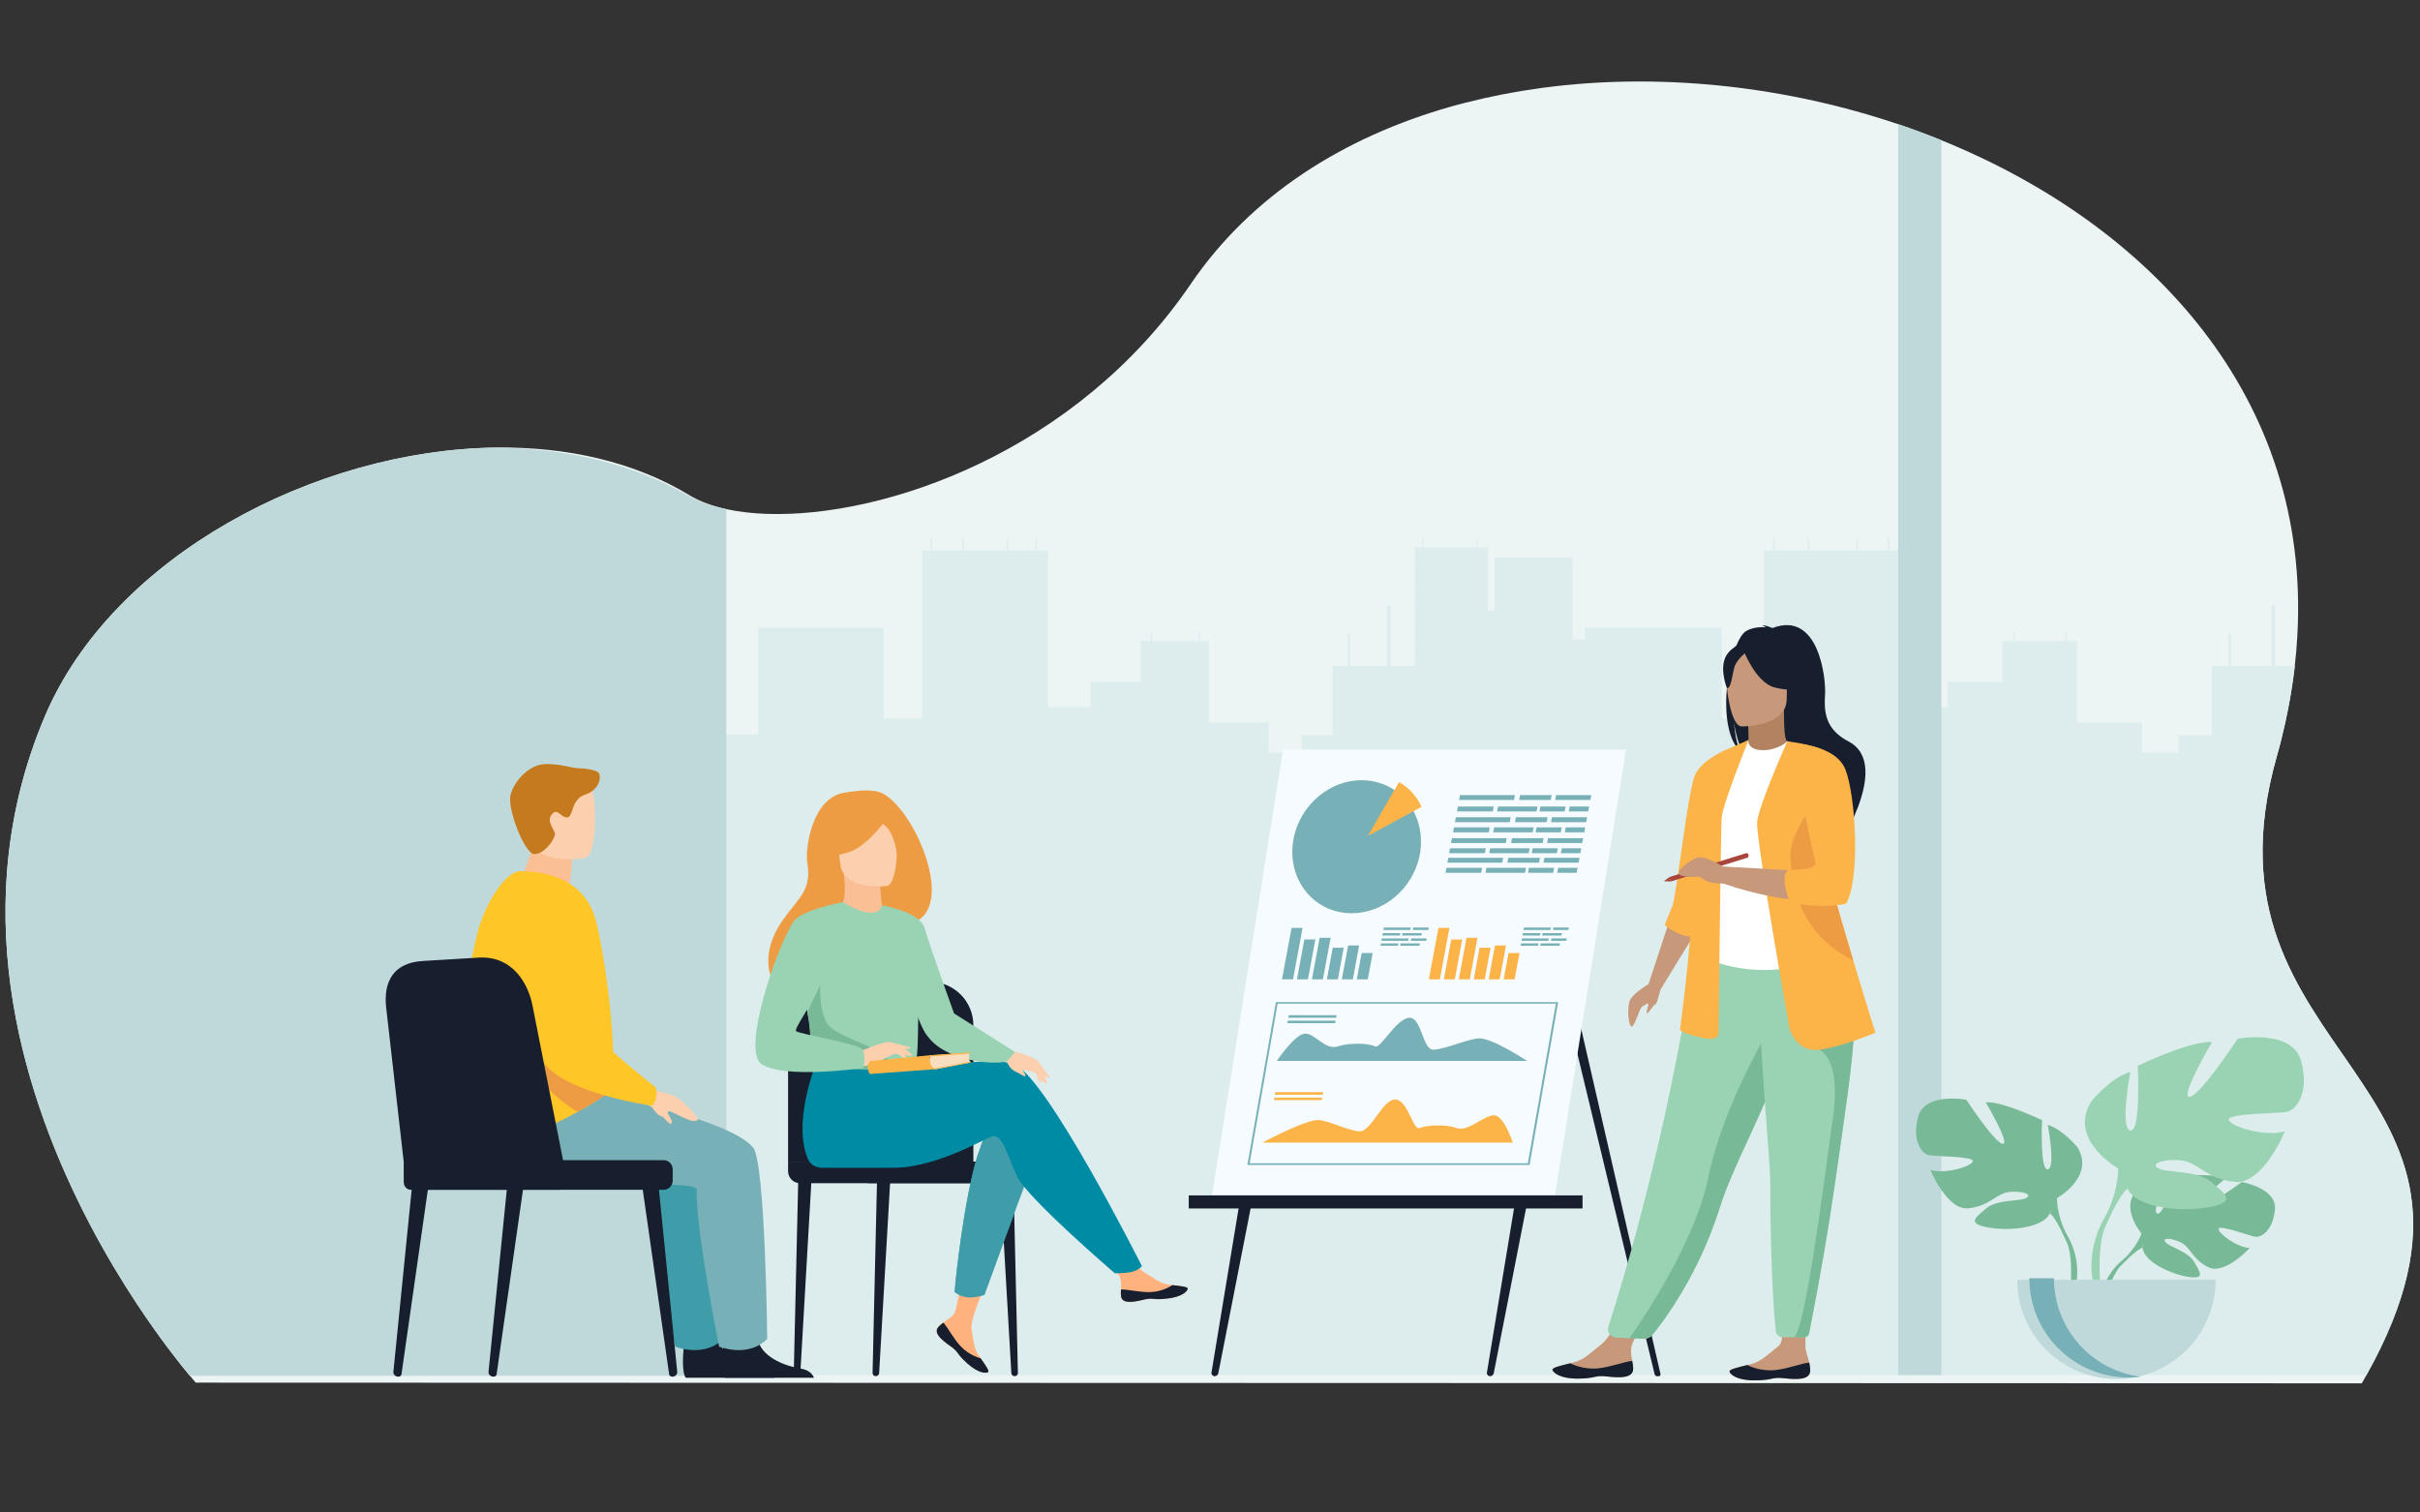 <svg id="eSoxCQui8lg1" xmlns="http://www.w3.org/2000/svg" xmlns:xlink="http://www.w3.org/1999/xlink" viewBox="0 0 3200 2000" shape-rendering="geometricPrecision" text-rendering="geometricPrecision" project-id="97e8eea0bd384efabe32506d84a00e3c" export-id="b6df022a5d984d6fa30aef5563d1b7f6" cached="false">
<rect x="0" y="0" width="3200" height="2000" fill="#333333" stroke="none"/>
<style><![CDATA[
#eSoxCQui8lg39 {animation: eSoxCQui8lg39__m 3000ms linear infinite normal forwards}@keyframes eSoxCQui8lg39__m { 0% {d: path('M1879.7,1066.9L1808.8,1105.4C1808.8,1105.4,1838.1,1053.9,1850.1,1034.2C1857,1038.1,1863.2,1043.2,1868.4,1049.2C1871.3,1052.5,1873.9,1056.2,1876.2,1060C1877.4,1062.2,1878.6,1064.5,1879.7,1066.9Z');animation-timing-function: cubic-bezier(0.42,0,0.58,1)} 50% {d: path('M1889.4,1150.85L1804.6,1115.121C1804.6,1115.121,1838.1,1053.9,1850.1,1034.2C1857,1038.1,1868.8,1046.221,1880.5,1060.2C1890.909,1074.302,1895.6,1096.9,1895.6,1109.8C1895.6,1121.7,1895.6,1136.768,1889.4,1150.85Z');animation-timing-function: cubic-bezier(0.42,0,0.58,1)} 100% {d: path('M1879.7,1066.9L1808.8,1105.4C1808.8,1105.4,1838.1,1053.9,1850.1,1034.2C1857,1038.1,1863.2,1043.2,1868.4,1049.2C1871.3,1052.5,1873.9,1056.2,1876.2,1060C1877.4,1062.2,1878.6,1064.5,1879.7,1066.9Z')}} #eSoxCQui8lg54 {animation: eSoxCQui8lg54__m 3000ms linear infinite normal forwards}@keyframes eSoxCQui8lg54__m { 0% {d: path('M1709.8,1295L1695.2,1295L1707.9,1227L1722.4,1227');animation-timing-function: cubic-bezier(0.42,0,0.58,1)} 50% {d: path('M1709.8,1295L1695.2,1295L1703.6,1253.2L1718.1,1253.2');animation-timing-function: cubic-bezier(0.42,0,0.58,1)} 100% {d: path('M1709.8,1295L1695.2,1295L1707.9,1227L1722.4,1227')}} #eSoxCQui8lg55 {animation: eSoxCQui8lg55__m 3000ms linear infinite normal forwards}@keyframes eSoxCQui8lg55__m { 0% {d: path('M1729.5,1295L1715,1295L1724.8,1242.3L1739.3,1242.3');animation-timing-function: cubic-bezier(0.42,0,0.58,1)} 50% {d: path('M1729.5,1295L1715,1295L1728.647,1225.682L1743.147,1225.682');animation-timing-function: cubic-bezier(0.42,0,0.58,1)} 100% {d: path('M1729.5,1295L1715,1295L1724.8,1242.3L1739.3,1242.3')}} #eSoxCQui8lg56 {animation: eSoxCQui8lg56__m 3000ms linear infinite normal forwards}@keyframes eSoxCQui8lg56__m { 0% {d: path('M1749.3,1295L1734.8,1295L1745,1240.1L1759.5,1240.1');animation-timing-function: cubic-bezier(0.42,0,0.58,1)} 50% {d: path('M1749.3,1295L1734.8,1295L1740.1,1267.55L1754.6,1267.55');animation-timing-function: cubic-bezier(0.42,0,0.58,1)} 100% {d: path('M1749.3,1295L1734.8,1295L1745,1240.1L1759.5,1240.1')}} #eSoxCQui8lg57 {animation: eSoxCQui8lg57__m 3000ms linear infinite normal forwards}@keyframes eSoxCQui8lg57__m { 0% {d: path('M1769.1,1295L1754.6,1295L1762.3,1253.2L1776.8,1253.2');animation-timing-function: cubic-bezier(0.42,0,0.58,1)} 50% {d: path('M1769.1,1295L1754.6,1295L1764.737,1240.1L1779.237,1240.1');animation-timing-function: cubic-bezier(0.42,0,0.58,1)} 100% {d: path('M1769.1,1295L1754.6,1295L1762.3,1253.2L1776.8,1253.2')}} #eSoxCQui8lg58 {animation: eSoxCQui8lg58__m 3000ms linear infinite normal forwards}@keyframes eSoxCQui8lg58__m { 0% {d: path('M1788.9,1295L1774.3,1295L1782.7,1250.2L1797.2,1250.2');animation-timing-function: cubic-bezier(0.42,0,0.58,1)} 50% {d: path('M1788.9,1295L1774.3,1295L1780.414,1261.927L1794.914,1261.927');animation-timing-function: cubic-bezier(0.42,0,0.58,1)} 100% {d: path('M1788.9,1295L1774.3,1295L1782.7,1250.2L1797.2,1250.2')}} #eSoxCQui8lg59 {animation: eSoxCQui8lg59__m 3000ms linear infinite normal forwards}@keyframes eSoxCQui8lg59__m { 0% {d: path('M1808.6,1295L1794.1,1295L1800.6,1260.2L1815.1,1260.2');animation-timing-function: cubic-bezier(0.42,0,0.58,1)} 50% {d: path('M1808.6,1295L1794.1,1295L1798.759,1269.7L1813.259,1269.7');animation-timing-function: cubic-bezier(0.42,0,0.58,1)} 100% {d: path('M1808.6,1295L1794.1,1295L1800.6,1260.2L1815.1,1260.2')}} #eSoxCQui8lg61 {animation: eSoxCQui8lg61__m 3000ms linear infinite normal forwards}@keyframes eSoxCQui8lg61__m { 0% {d: path('M1904,1295L1889.4,1295L1902.1,1227L1916.6,1227');animation-timing-function: cubic-bezier(0.42,0,0.58,1)} 50% {d: path('M1904,1295L1889.4,1295L1899.4,1242.175L1913.9,1242.175');animation-timing-function: cubic-bezier(0.42,0,0.58,1)} 100% {d: path('M1904,1295L1889.4,1295L1902.1,1227L1916.6,1227')}} #eSoxCQui8lg62 {animation: eSoxCQui8lg62__m 3000ms linear infinite normal forwards}@keyframes eSoxCQui8lg62__m { 0% {d: path('M1923.7,1295L1909.2,1295L1919,1242.3L1933.5,1242.3');animation-timing-function: cubic-bezier(0.42,0,0.58,1)} 50% {d: path('M1923.7,1295L1909.2,1295L1921.4,1226.5L1935.9,1226.5');animation-timing-function: cubic-bezier(0.42,0,0.58,1)} 100% {d: path('M1923.7,1295L1909.2,1295L1919,1242.3L1933.5,1242.3')}} #eSoxCQui8lg63 {animation: eSoxCQui8lg63__m 3000ms linear infinite normal forwards}@keyframes eSoxCQui8lg63__m { 0% {d: path('M1943.5,1295L1929,1295L1939.2,1240.1L1953.7,1240.1');animation-timing-function: cubic-bezier(0.42,0,0.58,1)} 50% {d: path('M1943.5,1295L1929,1295L1936.25,1255.1L1950.75,1255.1');animation-timing-function: cubic-bezier(0.42,0,0.58,1)} 100% {d: path('M1943.5,1295L1929,1295L1939.2,1240.1L1953.7,1240.1')}} #eSoxCQui8lg64 {animation: eSoxCQui8lg64__m 3000ms linear infinite normal forwards}@keyframes eSoxCQui8lg64__m { 0% {d: path('M1963.3,1295L1948.8,1295L1956.5,1253.2L1971,1253.2');animation-timing-function: cubic-bezier(0.42,0,0.58,1)} 50% {d: path('M1963.3,1295L1948.8,1295L1952.9,1272.6L1967.4,1272.6');animation-timing-function: cubic-bezier(0.42,0,0.58,1)} 100% {d: path('M1963.3,1295L1948.8,1295L1956.5,1253.2L1971,1253.2')}} #eSoxCQui8lg65 {animation: eSoxCQui8lg65__m 3000ms linear infinite normal forwards}@keyframes eSoxCQui8lg65__m { 0% {d: path('M1983.1,1295L1968.5,1295L1976.9,1250.2L1991.4,1250.2');animation-timing-function: cubic-bezier(0.42,0,0.58,1)} 50% {d: path('M1983.1,1295L1968.5,1295L1978.813,1240.1L1993.313,1240.1');animation-timing-function: cubic-bezier(0.42,0,0.58,1)} 100% {d: path('M1983.1,1295L1968.5,1295L1976.9,1250.2L1991.4,1250.2')}} #eSoxCQui8lg66 {animation: eSoxCQui8lg66__m 3000ms linear infinite normal forwards}@keyframes eSoxCQui8lg66__m { 0% {d: path('M2002.8,1295L1988.3,1295L1994.8,1260.2L2009.3,1260.2');animation-timing-function: cubic-bezier(0.42,0,0.58,1)} 50% {d: path('M2002.8,1295L1988.3,1295L1993.499,1267.55L2007.999,1267.55');animation-timing-function: cubic-bezier(0.42,0,0.58,1)} 100% {d: path('M2002.8,1295L1988.3,1295L1994.8,1260.2L2009.3,1260.2')}} #eSoxCQui8lg129_tr {animation: eSoxCQui8lg129_tr__tr 3000ms linear infinite normal forwards}@keyframes eSoxCQui8lg129_tr__tr { 0% {transform: translate(2334.47px,936.556px) rotate(0deg)} 50% {transform: translate(2334.47px,936.556px) rotate(-7.915deg)} 100% {transform: translate(2334.47px,936.556px) rotate(0deg)}} #eSoxCQui8lg134_tr {animation: eSoxCQui8lg134_tr__tr 3000ms linear infinite normal forwards}@keyframes eSoxCQui8lg134_tr__tr { 0% {transform: translate(2348.99px,931.777px) rotate(0deg)} 50% {transform: translate(2348.99px,931.777px) rotate(-6.636deg)} 100% {transform: translate(2348.99px,931.777px) rotate(0deg)}} #eSoxCQui8lg147_tr {animation: eSoxCQui8lg147_tr__tr 3000ms linear infinite normal forwards}@keyframes eSoxCQui8lg147_tr__tr { 0% {transform: translate(2411.95px,1031.7px) rotate(0deg);animation-timing-function: cubic-bezier(0.42,0,0.58,1)} 50% {transform: translate(2411.95px,1031.7px) rotate(-12.654deg);animation-timing-function: cubic-bezier(0.42,0,0.58,1)} 100% {transform: translate(2411.95px,1031.7px) rotate(0deg)}} #eSoxCQui8lg171_tr {animation: eSoxCQui8lg171_tr__tr 3000ms linear infinite normal forwards}@keyframes eSoxCQui8lg171_tr__tr { 0% {transform: translate(1118.115px,1149.828px) rotate(0deg);animation-timing-function: cubic-bezier(0.42,0,0.58,1)} 50% {transform: translate(1118.115px,1149.828px) rotate(11.158deg);animation-timing-function: cubic-bezier(0.42,0,0.58,1)} 100% {transform: translate(1118.115px,1149.828px) rotate(0deg)}} #eSoxCQui8lg173_tr {animation: eSoxCQui8lg173_tr__tr 3000ms linear infinite normal forwards}@keyframes eSoxCQui8lg173_tr__tr { 0% {transform: translate(1123.05px,1149.828px) rotate(0deg);animation-timing-function: cubic-bezier(0.42,0,0.58,1)} 50% {transform: translate(1123.05px,1149.828px) rotate(11.388deg);animation-timing-function: cubic-bezier(0.42,0,0.58,1)} 100% {transform: translate(1123.05px,1149.828px) rotate(0deg)}} #eSoxCQui8lg204_tr {animation: eSoxCQui8lg204_tr__tr 3000ms linear infinite normal forwards}@keyframes eSoxCQui8lg204_tr__tr { 0% {transform: translate(711.8px,1453.836px) rotate(0deg);animation-timing-function: cubic-bezier(0.42,0,0.58,1)} 50% {transform: translate(711.8px,1453.836px) rotate(8.12deg);animation-timing-function: cubic-bezier(0.42,0,0.58,1)} 100% {transform: translate(711.8px,1453.836px) rotate(0deg)}} #eSoxCQui8lg206_tr {animation: eSoxCQui8lg206_tr__tr 3000ms linear infinite normal forwards}@keyframes eSoxCQui8lg206_tr__tr { 0% {transform: translate(717.78px,1110.838px) rotate(0deg);animation-timing-function: cubic-bezier(0.42,0,0.58,1)} 50% {transform: translate(717.78px,1110.838px) rotate(11.76deg);animation-timing-function: cubic-bezier(0.42,0,0.58,1)} 100% {transform: translate(717.78px,1110.838px) rotate(0deg)}} #eSoxCQui8lg211_tr {animation: eSoxCQui8lg211_tr__tr 3000ms linear infinite normal forwards}@keyframes eSoxCQui8lg211_tr__tr { 0% {transform: translate(731.656px,1230.456px) rotate(0deg)} 50% {transform: translate(731.656px,1230.456px) rotate(-7.463deg)} 100% {transform: translate(731.656px,1230.456px) rotate(0deg)}}
]]></style>
<g><path d="M3129.2,1818.3v0c-.2.5-.5.9-.7,1.3-1.8,3.2-3.6,6.4-5.5,9.6l-2864.1-.9c0,0-2.8-3.1-7.8-9.1-.3-.3-.6-.7-.9-1-12.8-15.4-38.5-47.7-68.7-93.3c0,0,0,0,0,0-80-121-190.8-335.2-172.2-573c5.3-67.1,20.8-136.1,50.3-205.4C149.1,736.3,416,594.6,656.4,591.8c93.1-1.1,182.2,18.6,255.5,63.2c13,7.9,29.4,14,48.4,18.2c16,3.5,33.9,5.6,53.4,6.3c156.2,5.5,410.1-82.5,560.8-303.9c80-117.6,202.8-194.5,343.9-234.6c6.6-1.9,13.2-3.7,19.9-5.3c32.1-8.2,65.1-14.6,98.6-19.2c6-.8,12.1-1.6,18.2-2.3c148.9-17.3,308.5.6,454.8,50c19.3,6.5,38.3,13.6,57.1,21.2c275.4,111.5,489.6,339.2,470.7,657.1-.7,12.6-1.8,25.3-3.3,38.1-2.8,24.5-7,49.5-12.6,75-3.3,15-7.1,30.2-11.5,45.6-113.4,403,340.3,421.2,118.9,817.1Z" fill="#edf4f4"/><g><path d="M3129.2,1818.3v0l-2229.4.2L919,1152.2v-181h83.4v-141.3h166.3v120h50.8v-222h11v-15.5h2v15.5h40.1v-15.5h2v15.5h56.8v-15.5h2v15.5h35.8v-15.5h2v15.5h14.7v207.2h56.2v-33.5l66.2.3v-54.3h13.3v-10.7h1.8v10.7h51.1v0h10.2v-10.8h1.8v10.8h12.3v108h78.8v39.7h43.8v-23.1h40.6v-91.6h20.3v-42.7h3.1v42.7h48.6v-80.1h4.8v80.1h32.1v-1.1h-.1v-10.2h.1v-9.6h-.1v-16h.1v-10.2h-.1v-16h.1v-10.2h-.1v-16h.1v-11h-.1v-16h.1v-14.1h-.1v-16h.1v-10.6h9.6v-12h1.5v12h70.9v-12h1.5v12h13v83.7h9.1v0h-.1v-16h.1v-11h-.1v-16h.1v-11h-.1v-16h.1v0h86v0h14.8c.8.4,1.5.9,2.3,1.3v106.8h15.8v-15.4h181.6v120h55.4v-222.1h12.1v-15.5h2.2v15.5h43.8v-15.5h2.2v15.5h62v-15.5h2.2v15.5h39v-15.5h2.2v15.5h16v207.2h61.3v-33.5l72.3.3v-54.3h14.6v-10.7h1.9v10.7h55.8v0h11.2v-10.8h1.9v10.8h13.5v108h86v39.7h47.8v-23.1h44.4v-91.6h22.1v-42.7h3.3v42.7h53v-80.1h5.2v80.1h26.1c-2.8,24.5-7,49.5-12.6,75-3.3,15-7.1,30.2-11.5,45.6-113.5,403,340.2,421.2,118.8,817.1Z" fill="#ddeded"/></g><path d="M2567.1,185.4v1632.9h-57.1v-1654.1c19.3,6.5,38.3,13.6,57.1,21.2Z" fill="#bfd9db"/><path d="M960.4,673.2v1146.1h-709.3c-.3-.3-.6-.7-.9-1-12.8-15.4-38.5-47.7-68.7-93.3c0,0,0,0,0,0-80-121-190.8-335.2-172.2-573c5.3-67.1,20.8-136.1,50.3-205.4C149.1,736.4,416,594.7,656.4,591.9c92.2,1,180.1,20.9,253.1,63.2c13.8,7.9,31,14,50.9,18.1Z" fill="#bfd9db"/><g><g><path d="M2831.7,1631.1c0,0-31.9-37.3-2-60.9c0,0,21.9-13.3,39.7-12.2c0,0-25.3,42.4-17.1,46.6s24.8-49.3,24.8-49.3s49.8-4.8,65.8,2.9c0,0-42.6,34.8-33.6,36.9s55-32.1,55-32.1s46.4,7.9,43.9,36.2-18.4,37-25.5,36.3c-7-.8-48.1-16.4-49-10.7s23.8,24.6,41.1,25.4c0,0-32.7,36-54.4,25.6s-23.6-26.9-37.1-33.1-25.1-6.2-19.5.1s30.1,12.4,37.8,26.1s14.7,22.9-7.8,19.6c-22.5-3.4-59-19.8-60.6-38.7-1.5-18.7-1.5-18.7-1.5-18.7Z" fill="#78ba97"/><g><path d="M2985.4,1600c0,0-125.9-4.9-153.7,31.2c0,0-6.1,18.4-25.1,35.2l-2.9,8c0,0,21.8-23,29.6-24.4c0,0-12.2-44.6,152.1-50Z" fill="#78ba97"/><path d="M2806.6,1666.3c0,0-27,20-28.9,55.7l4.9.4c0,0,8.6-36.9,24.2-51.4c15.7-14.3-.2-4.7-.2-4.7Z" fill="#78ba97"/></g></g><g><path d="M2720,1584.3c0,0,50.8-28.4,27.1-67.1c0,0-19-23.7-39.3-29.8c0,0,10.8,57.6,0,58.9-10.8,1.4-7.5-65-7.5-65s-53.5-25.7-74.5-23.7c0,0,33.2,56.2,22.4,54.9s-48.1-58.3-48.1-58.3-54.9-10.2-63.7,22.4c-8.8,32.5,5.4,48.8,13.5,50.8s60.3,1.4,58.9,8.1c-1.4,6.8-36.6,17.6-56.2,11.5c0,0,21.7,53.5,50.1,50.8s37.3-20.3,54.9-21.7s30.5,3.4,21.7,8.1-38.6,1.6-52.8,13.6c-14.2,12.1-25.7,19.5.7,25c26.4,5.4,73.8,2,83.3-18.3c9.5-20.2,9.5-20.2,9.5-20.2Z" fill="#78ba97"/><g><path d="M2561.5,1486.7c0,0,142.2,46.1,158.5,97.5c0,0-.7,23,13.5,49.4v10.2c0,0-14.9-34.5-23-39.3.1.1,31.9-44.6-149-117.8Z" fill="#78ba97"/><path d="M2733.6,1633.7c0,0,21.9,33.3,9.4,73.9l-5.6-1.5c0,0,5.5-44.7-6-67.1-11.5-22.5,2.2-5.3,2.2-5.3Z" fill="#78ba97"/></g></g><g><path d="M2800.9,1545c0,0-67-37.5-35.7-88.4c0,0,25-31.3,51.8-39.3c0,0-14.3,75.9,0,77.7s9.8-85.7,9.8-85.7s70.5-33.9,98.2-31.3c0,0-43.8,74.1-29.5,72.3s63.4-76.8,63.4-76.8s72.3-13.4,83.9,29.5-7.1,64.3-17.9,67c-10.7,2.7-79.5,1.8-77.7,10.7s48.2,23.2,74.1,15.2c0,0-28.6,70.5-66.1,67-37.5-3.6-49.1-26.8-72.3-28.6s-40.2,4.5-28.6,10.7c11.6,6.3,50.9,2,69.6,18c18.8,15.9,33.9,25.8-.9,32.9s-97.3,2.7-109.8-24.1-12.3-26.8-12.3-26.8Z" fill="#9ad3b3"/><g><path d="M3009.8,1416.5c0,0-187.5,60.7-208.9,128.6c0,0,.9,30.4-17.9,65.2v13.4c0,0,19.6-45.5,30.4-51.8c0-.1-42-59,196.4-155.4Z" fill="#9ad3b3"/><path d="M2783,1610.2c0,0-28.9,43.9-12.4,97.4l7.4-2c0,0-7.2-58.9,7.9-88.5c15.2-29.6-2.9-6.9-2.9-6.9Z" fill="#9ad3b3"/></g></g><path d="M2798.6,1823.5c72.4,0,131.2-58.7,131.2-131.2h-262.4c0,72.5,58.8,131.2,131.2,131.2Z" fill="#bfd9db"/><path d="M2830.9,1822.5c-5.3.7-10.8,1-16.3,1-72.4,0-131.2-58.7-131.2-131.2h32.6c0,67,50.1,122.2,114.9,130.2Z" transform="translate(0-2.016)" fill="#77b0b7"/></g><g><g><path d="M2187.9,1817.1l-128.9-535l9-21.1l127.7,556c.3,1.4-.8,2.8-2.2,2.8h-2.1c-1.7,0-3.1-1.1-3.5-2.7Z" fill="#171e2d"/></g><g><g><path d="M1606.2,1819.8v0c-2.6,0-4.7-2.4-4.2-5l38-230.1h16.3L1611,1815.9c-.5,2.2-2.5,3.9-4.8,3.9Z" fill="#171e2d"/></g><g><path d="M1970.4,1819.8v0c-2.6,0-4.7-2.4-4.2-5l38-230.1h16.3l-45.3,231.2c-.5,2.2-2.5,3.9-4.8,3.9Z" fill="#171e2d"/></g><polygon points="2058.7,1585.2 1605.3,1585.2 1699.2,996.3 2152.6,996.3" transform="translate(-2.545-5.077)" fill="#f5fbff"/><rect width="520.7" height="17.3" rx="0" ry="0" transform="translate(1571.9 1580.7)" fill="#171e2d"/><g><g transform="translate(0 0)"><path d="M1878.8,1119.5c-.3,4.7-1,9.2-2,13.7-9.5,42.1-46.9,74.3-89.3,74.4-46.9.1-81.9-39.2-78.4-87.8c3.6-48.6,44.5-88,91.3-88.1c9.8,0,19.1,1.7,27.7,4.9c3.8,1.4,7.5,3.1,11,5.1c7.6,4.3,14.3,9.9,20,16.4c3.2,3.6,6,7.6,8.5,11.8c1.4,2.4,2.8,5,3.9,7.6c3.3,7.3,5.6,15.2,6.7,23.5.6,4.2.8,8.5.7,12.9.1,1.9,0,3.7-.1,5.6Z" fill="#77b0b7"/><path id="eSoxCQui8lg39" d="M1879.7,1066.9l-70.9,38.5c0,0,29.3-51.5,41.3-71.2c6.9,3.9,13.1,9,18.3,15c2.9,3.3,5.5,7,7.8,10.8c1.2,2.2,2.4,4.5,3.5,6.9Z" fill="#fcb448"/></g></g><g><g><path d="M2022.6,1540.4h-373.2l37.8-215.3h373.2l-37.8,215.3Zm-370.2-2.2h367.9l37-211h-367.9l-37,211Z" fill="#77b0b7"/></g><g><path d="M2000.3,1510.9h-331c0,0,58.7-31.5,74.8-29.8s39.3,14.4,54.1,14.9s31-44.2,47.6-42.1s22.8,41.6,31.4,37.8c8.6-3.9,34.3-5.5,49.2,0c14.8,5.5,36.5-17.6,49.5-16.9c13.1.6,24.4,36.1,24.4,36.1Z" fill="#fcb448"/><g><polygon points="1749,1447.6 1685.7,1447.6 1686.3,1444.2 1749.5,1444.2" fill="#fcb448"/><polygon points="1747.7,1454.7 1684.5,1454.7 1685.1,1451.4 1748.3,1451.4" fill="#fcb448"/></g></g><g><path d="M1688.3,1402.9h331c0,0-47.7-31.5-64.3-29.8-16.7,1.6-44.3,14.4-59.4,14.9s-15.5-44.2-32.8-42.1-37.4,41.6-44.6,37.8c-7.2-3.9-32.4-5.5-49.2,0s-30.3-17.6-43.6-16.9-37.1,36.1-37.1,36.1Z" fill="#77b0b7"/><g><polygon points="1766.8,1345.8 1703.6,1345.8 1704.2,1342.4 1767.4,1342.5" fill="#77b0b7"/><polygon points="1765.6,1353 1702.3,1353 1702.9,1349.6 1766.1,1349.6" fill="#77b0b7"/></g></g></g><g><path id="eSoxCQui8lg54" d="M1709.8,1295L1695.2,1295L1707.9,1227L1722.4,1227Z" fill="#77b0b7"/><path id="eSoxCQui8lg55" d="M1729.5,1295L1715,1295L1724.8,1242.3L1739.3,1242.3Z" fill="#77b0b7"/><path id="eSoxCQui8lg56" d="M1749.3,1295L1734.8,1295L1745,1240.1L1759.5,1240.1Z" fill="#77b0b7"/><path id="eSoxCQui8lg57" d="M1769.1,1295L1754.6,1295L1762.3,1253.2L1776.8,1253.2Z" fill="#77b0b7"/><path id="eSoxCQui8lg58" d="M1788.9,1295L1774.3,1295L1782.7,1250.2L1797.2,1250.2Z" fill="#77b0b7"/><path id="eSoxCQui8lg59" d="M1808.6,1295L1794.1,1295L1800.6,1260.2L1815.1,1260.2Z" fill="#77b0b7"/></g><g><path id="eSoxCQui8lg61" d="M1904,1295L1889.4,1295L1902.1,1227L1916.6,1227Z" fill="#fcb448"/><path id="eSoxCQui8lg62" d="M1923.7,1295L1909.2,1295L1919,1242.3L1933.5,1242.3Z" fill="#fcb448"/><path id="eSoxCQui8lg63" d="M1943.5,1295L1929,1295L1939.2,1240.1L1953.7,1240.1Z" fill="#fcb448"/><path id="eSoxCQui8lg64" d="M1963.3,1295L1948.8,1295L1956.5,1253.2L1971,1253.2Z" fill="#fcb448"/><path id="eSoxCQui8lg65" d="M1983.1,1295L1968.5,1295L1976.9,1250.2L1991.4,1250.2Z" fill="#fcb448"/><path id="eSoxCQui8lg66" d="M2002.8,1295L1988.3,1295L1994.8,1260.2L2009.3,1260.2Z" fill="#fcb448"/></g><g><g><polygon points="1973.9,1073 1926.6,1073 1927.8,1066.5 1975.1,1066.5" fill="#77b0b7"/><polygon points="2031.8,1073 1979.6,1073 1980.9,1066.5 2033,1066.5" fill="#77b0b7"/><polygon points="2069,1073 2035.7,1073 2037,1066.5 2070.2,1066.5" fill="#77b0b7"/><polygon points="2100.1,1073 2074.4,1073 2075.6,1066.5 2101.3,1066.5" fill="#77b0b7"/></g><g><polygon points="1968.7,1100.6 1921.4,1100.6 1922.6,1094.1 1969.9,1094.1" fill="#77b0b7"/><polygon points="2026.6,1100.6 1974.5,1100.6 1975.7,1094.1 2027.9,1094.1" fill="#77b0b7"/><polygon points="2063.8,1100.6 2030.6,1100.6 2031.8,1094.1 2065,1094.1" fill="#77b0b7"/><polygon points="2094.9,1100.6 2069.2,1100.6 2070.4,1094.1 2096.1,1094.1" fill="#77b0b7"/></g><g><polygon points="2001.9,1057.8 1929.4,1057.8 1930.6,1051.4 2003.2,1051.4" fill="#77b0b7"/><polygon points="2050.6,1057.8 2008.8,1057.8 2010.1,1051.4 2051.8,1051.4" fill="#77b0b7"/><polygon points="2102.9,1057.8 2056.5,1057.8 2057.7,1051.4 2104.2,1051.4" fill="#77b0b7"/></g><g><polygon points="1996.4,1087.2 1923.9,1087.2 1925.1,1080.7 1997.6,1080.7" fill="#77b0b7"/><polygon points="2045.1,1087.2 2003.3,1087.2 2004.5,1080.7 2046.3,1080.7" fill="#77b0b7"/><polygon points="2097.4,1087.2 2051,1087.2 2052.2,1080.7 2098.6,1080.7" fill="#77b0b7"/></g><g><polygon points="1963.5,1128.2 1916.2,1128.2 1917.4,1121.7 1964.7,1121.7" fill="#77b0b7"/><polygon points="2021.4,1128.2 1969.3,1128.2 1970.5,1121.7 2022.7,1121.7" fill="#77b0b7"/><polygon points="2058.6,1128.2 2025.4,1128.2 2026.6,1121.7 2059.9,1121.7" fill="#77b0b7"/><polygon points="2089.7,1128.2 2064,1128.2 2065.2,1121.7 2090.9,1121.7" fill="#77b0b7"/></g><g><polygon points="1991.2,1114.8 1918.7,1114.8 1919.9,1108.4 1992.4,1108.4" fill="#77b0b7"/><polygon points="2039.9,1114.8 1998.1,1114.8 1999.4,1108.4 2041.1,1108.4" fill="#77b0b7"/><polygon points="2092.2,1114.8 2045.8,1114.8 2047,1108.4 2093.5,1108.4" fill="#77b0b7"/></g><g><polygon points="1958.6,1154.1 1911.4,1154.1 1912.6,1147.6 1959.8,1147.6" fill="#77b0b7"/><polygon points="2016.6,1154.1 1964.4,1154.1 1965.6,1147.6 2017.8,1147.6" fill="#77b0b7"/><polygon points="2053.8,1154.1 2020.5,1154.1 2021.7,1147.6 2055,1147.6" fill="#77b0b7"/><polygon points="2084.8,1154.1 2059.2,1154.1 2060.4,1147.6 2086.1,1147.6" fill="#77b0b7"/></g><g><polygon points="1986.4,1140.7 1913.9,1140.7 1915.1,1134.3 1987.6,1134.3" fill="#77b0b7"/><polygon points="2035.1,1140.7 1993.3,1140.7 1994.5,1134.3 2036.3,1134.3" fill="#77b0b7"/><polygon points="2087.4,1140.7 2041,1140.7 2042.2,1134.3 2088.6,1134.3" fill="#77b0b7"/></g></g><g><polygon points="1851.1,1237.1 1827.9,1237.1 1828.5,1233.9 1851.7,1233.9" fill="#77b0b7"/><polygon points="1879.4,1237.1 1853.9,1237.1 1854.5,1233.9 1880,1233.9" fill="#77b0b7"/><polygon points="1848.5,1250.6 1825.4,1250.6 1826,1247.5 1849.1,1247.5" fill="#77b0b7"/><polygon points="1876.9,1250.6 1851.4,1250.6 1852,1247.5 1877.5,1247.5" fill="#77b0b7"/><polygon points="1864.8,1229.7 1829.3,1229.7 1829.9,1226.5 1865.4,1226.5" fill="#77b0b7"/><polygon points="1888.7,1229.7 1868.2,1229.7 1868.8,1226.5 1889.3,1226.5" fill="#77b0b7"/><polygon points="1862.1,1244.1 1826.6,1244.1 1827.2,1240.9 1862.7,1240.9" fill="#77b0b7"/><polygon points="1886,1244.1 1865.5,1244.1 1866.1,1240.9 1886.6,1240.9" fill="#77b0b7"/></g><g><polygon points="2036.4,1237.1 2013.2,1237.1 2013.8,1233.9 2037,1233.9" fill="#77b0b7"/><polygon points="2064.7,1237.1 2039.2,1237.1 2039.8,1233.9 2065.3,1233.9" fill="#77b0b7"/><polygon points="2033.8,1250.6 2010.7,1250.6 2011.3,1247.5 2034.4,1247.5" fill="#77b0b7"/><polygon points="2062.2,1250.6 2036.7,1250.6 2037.3,1247.5 2062.8,1247.5" fill="#77b0b7"/><polygon points="2050.1,1229.7 2014.6,1229.7 2015.2,1226.5 2050.7,1226.5" fill="#77b0b7"/><polygon points="2073.9,1229.7 2053.5,1229.7 2054.1,1226.5 2074.5,1226.5" fill="#77b0b7"/><polygon points="2047.4,1244.1 2011.9,1244.1 2012.5,1240.9 2048,1240.9" fill="#77b0b7"/><polygon points="2071.2,1244.1 2050.8,1244.1 2051.4,1240.9 2071.8,1240.9" fill="#77b0b7"/></g></g></g><g><g><path d="M2159.4,1811c-.8,11.1-16.4,11.2-34.2,9.1-17.7-2.1-13,2.4-37.8,2.8-24.8.3-33.4-7.9-34.6-11.4-1.1-3.1,10.9-5.8,23.7-8.9c1.6-.4,3.2-.8,4.8-1.2c14.4-3.7,24-14.5,36.3-23.9c11.7-8.9,26.8-41.2,26.8-41.2l33.9-1.5c0,0-14.3,29-19.6,41.4-3.2,7.3-1.8,16.4-.4,23.3.7,3.8,1.4,7.6,1.1,11.5Z" fill="#c79879"/><path d="M2125.3,1820.2c-17.7-2.1-13,2.4-37.8,2.8-24.8.3-33.4-7.9-34.6-11.4-1.1-3.1,10.9-5.8,23.7-8.9l.2.2c0,0,16,8.6,36.4,6.5c16.7-1.7,33.7-8.6,45.1-9.9.7,3.8,1.5,7.6,1.2,11.5-.9,11.1-16.5,11.2-34.2,9.2Z" fill="#171e2d"/></g><g><path d="M2393.5,1813.3c-.8,11.1-16.4,11.2-34.1,9.2s-13,2.4-37.8,2.8-33.4-7.8-34.6-11.4c-1.1-3.1,10.9-5.8,23.7-8.9c1.6-.4,3.2-.8,4.8-1.2c14.4-3.7,23.9-14.5,36.3-23.9c11.7-8.9,0-61.8,0-61.8l37.3-3.6c0,0-1.8,44.5-1.8,64.8c0,8,3.7,15.7,5.1,22.6.7,3.7,1.4,7.5,1.1,11.4Z" fill="#c79879"/><path d="M2359.4,1822.5c-17.7-2-13,2.4-37.8,2.8s-33.4-7.8-34.6-11.4c-1.1-3.1,10.9-5.8,23.7-8.9l.2.2c0,0,16,8.6,36.4,6.5c16.7-1.7,33.6-8.7,45.1-9.9.7,3.8,1.5,7.6,1.2,11.5-.9,11.1-16.5,11.2-34.2,9.2Z" fill="#171e2d"/></g><g id="eSoxCQui8lg129_tr" transform="translate(2334.47,936.556) rotate(0)"><path d="M2284.7,898.9c-6.4-26.4,2.9-38.7,11.3-45.2c4-9.7,8.5-16.7,13.2-19.4c8.5-4.8,18.6-5.3,25.7-4.9-1.8-1.9-5.4-2.6-5.4-2.6c4.4-.7,14.2,3.7,14.2,3.7c61.3-23.6,70.9,66.6,69.6,87.6s-1.1,45.6,30.8,62.2c60.8,31.5-20.2,150.2-20.2,150.2c1.5-16.9-76.6-106.3-117.4-133.1-9.9-14.6-13.5-40.4-13.7-42.5c1.7,20.5,5.2,31.9,8.3,38.4-18.5-17-21.3-58.1-16.4-94.4Z" transform="translate(-2334.47,-936.556)" fill="#171e2d"/></g><path d="M2308.9,998.8c-.2.1,19.7,10.4,34.6,6.3c14.1-3.8,23.3-22.1,23.1-22.1-6-1.2-7.7-9.4-7.6-44.6l-2.7.5-45.3,9c0,0,1,14.3,1.1,27.7.1,11.3-.6,21.9-3.2,23.2Z" fill="#b38361"/><path d="M2126.8,1754.3c-2.2,7,2.8,14.1,10.1,14.5l17.7.8l18.7.6c4.7.1,9.2-1.9,12.1-5.5c14.9-18.3,61-79.4,88.9-168.2.8-2.5,1.6-5,2.5-7.6c18.4-53.7,56.6-121.2,76.8-182.2c3.2-9.7,6.1-18.9,8.7-27.5.8-2.8,1.6-5.5,2.4-8.2c14.8-51.6,19.1-85.4,23.1-121.6l-145.4,1.2c-.1-.1-30.7,237.8-115.6,503.7Z" fill="#9ad3b3"/><path d="M2262.6,1166.9c.4,69.2-10.1,98.9-10.1,98.9s62.2,31.6,136.2,8.3c.9-.3,52.9-15,52.9-15-1.2-2.8-11.5-49.1-12.7-51.7-15.6-33.5-19.9-47.6-21.7-57.9-3.4-19.3-3.5-39.2-1.8-58c4.5-49.7,17.9-91,17.9-91-20.2-4.6-39-12.6-60-20.5-4.8,6-19.6,12.3-32.4,12-14.7-.3-19.5-6.6-18.8-13.5-15.7,8.7-28.2,17-28.2,17-13.3,23.2-40.4,45.7-42.4,81.3-.4,8.7,21.1,88.2,21.1,90.1Z" fill="#fff"/><path d="M2387.7,1174.6c6.4,9,18.5,63.7,48.9,70.5-15.6-39-27.5-56-29.3-68-3.4-22.4-3.5-45.5-1.8-67.3-10.1-17.8-17.7-30-17.7-30-.8-2.9-16.1-50.3-21-7.9-5.1,42.4,13.8,92.7,20.9,102.7Z" fill="#5f9aa8"/><g id="eSoxCQui8lg134_tr" transform="translate(2348.99,931.777) rotate(0)"><g transform="translate(-2348.99,-931.777)"><path d="M2302.6,960.6c0,0,60,1,60-36.4s7.8-62.4-30.5-64.6-45.7,12-48.8,24.5c-3,12.5,3.7,75.3,19.3,76.5Z" fill="#c79879"/><path d="M2304.9,858.7c0,0,16.4,43.8,41.6,50.3s36.1-.3,36.1-.3-19.3-15.4-23.3-42.2c0,.1-42.1-28.6-54.4-7.8Z" fill="#171e2d"/><path d="M2308.9,862.3c0,0-12.3,9.8-15.3,19.3s-4.3,29.1-10,28.4c0,0-12.4-29.8,1.5-46.6c14.8-17.9,23.8-1.1,23.8-1.1Z" fill="#171e2d"/></g></g><polygon points="2208.3,1214.9 2179.9,1301.3 2196.1,1307.8 2242.9,1231.5" fill="#c79879"/><path d="M2284.6,990.4c0,0-33.4,13.3-43.1,33.9-9.7,20.7-24.3,159.3-30.1,173.5s-10.2,25.5-10.2,25.5s16.8,14.2,33.8,15.2c16.9,1.1,49.6-248.1,49.6-248.1Z" fill="#fcb448"/><path d="M2312.2,978.5c0,0-34.7,85.7-35.7,103.1-1,17.3-4.1,283.7-4.1,283.7s2,12.2-21.4,7.1c-23.5-5.1-29.6-10.2-29.6-10.2s22.4-164.3,16.3-221.4s46.9-150.3,46.9-150.3l27.6-12Z" fill="#fcb448"/><path d="M2154.6,1769.6l20.3.6c3.6.1,7.1-1.5,9.4-4.3c13.7-16.5,61.3-78.5,89.9-169.6.8-2.5,1.6-5,2.5-7.6c18.4-53.7,56.6-121.2,76.8-182.2c3.2-9.7,6.1-18.9,8.7-27.5.8-2.8,1.6-5.5,2.4-8.2l-21.4-16.2c0,0-64.3,104.1-84.2,202-17.3,85.2-86.5,187.5-104.4,213Z" fill="#78ba97"/><path d="M2340.9,1565.8c-.3,45.1,1.8,145.5,7.3,194.6.5,4.5,4.3,7.9,8.8,7.9h15.2c6.4,0,11.2,0,14.4-.1c2.7,0,5.1-2,5.6-4.7c15.1-76.8,25.9-140.5,33.8-195.6c6.6-46.1,12.5-85.7,17-119.7c4.6-34.3,7.7-62.9,8.8-87.2.2-3.8.3-7.5.4-11.1s.1-7.1.1-10.6l-125.6-12.2c1.5,83.4,14.4,211,14.2,238.7Z" fill="#9ad3b3"/><path d="M2372.2,1768.3c5.7,0,10.2,0,13.3-.1c3.3,0,6.2-2.4,6.8-5.7c15-76.3,25.7-139.8,33.6-194.7c6.6-46.1,12.5-85.7,17-119.7c4.6-34.3,7.7-62.9,8.8-87.2l-46.1,27.1c0,0,29.4,10.4,18.2,89-11.1,78.6-36,280.2-51.6,291.3Z" fill="#78ba97"/><path d="M2366.3,1360.2c0,0,8.8,32,39.5,27.9c30.6-4.1,74.1-22.5,74.1-22.5s-13.1-41.3-29.3-95.6c-19.7-65.7-44.1-150.5-55.6-204-3.2-15,71.628-45.612,18.3-72.7-10.685-6.993-34.693-10.92-49.9-13.1c0,0-37.9,85-39.9,106.4-2.1,21.5,42.8,273.6,42.8,273.6Z" fill="#fcb448"/><path d="M2367.6,1131.6c1.4,34.7,9.5,102,82.3,138.1.2.1.4.2.6.3-19.7-65.7-44.1-150.5-55.6-204-13.3,20-28,46.5-27.3,65.6Z" fill="#ee9c43"/><path d="M2184,1298.9c0,0-25.9,14.3-29.3,25.2s-1.1,33.7,3,33.4s10.2-24.5,13.6-26.2s8.2-6.8,8.2-3.1-3.4,10.5-1.7,11.6c1.7,1,7.1-9.5,10.9-11.6c3.7-2,5.3-18.9,9-23.4c3.6-4.5-13.7-5.9-13.7-5.9Z" fill="#c79879"/><g id="eSoxCQui8lg147_tr" transform="translate(2411.95,1031.7) rotate(0)"><g transform="translate(-2411.95,-1031.7)"><path d="M2396.8,1083.5l-7.7-65.5c.1,0,16.5-25.1,37.8-14.4c0,0,13.3,17.1,21.5,56.6c0,0,8.7,94.9-10.7,129.5c0,0-61.2,12.2-159.2-21.4v-22.5c0,0,107.1,5.6,129.1,8.2l-10.8-70.5Z" fill="#c79879"/><path d="M2367.6,983c0,0,59.3 0,72.8,35s19.7,144.2.7,176.9c0,0-26.2,7.5-72.6-1.2-.6-.1-1.1-.2-1.7-.3c0,0-14.8-36.2-1.5-43.4c0,0,39.1,2,35-10.9s-32.7-156.1-32.7-156.1Z" fill="#fcb448"/><path d="M2207.5,1159.7l1.8,5.9l102-31.7c0,0,1.4-1.6.7-3.6-.7-2.3-2.5-2.3-2.5-2.3l-102,31.7Z" fill="#a9453d"/><polygon points="2200.2,1165.3 2207.5,1159.7 2209.4,1165.6" fill="#a9453d"/><path d="M2278.5,1145.9c0,0-23.1-14.2-32.8-12.1-9.7,2.2-34.4,20.1-22.5,24s21.5-.2,26.1,2.6s8,8,29.3,7.9c21.2,0-.1-22.4-.1-22.4Z" fill="#c79879"/></g></g></g><g><g><g><path d="M1158.2,1819.7h-.4c-2.2,0-4.1-1.9-4-4.1l6.1-263.2l17.9-2.1-15.3,265.4c-.1,2.3-2,4-4.3,4Z" fill="#171e2d"/></g><g><path d="M1054,1819.7h-.4c-2.2,0-4.1-1.9-4-4.1l6.1-263.2l17.9-2.1-15.3,265.4c-.2,2.3-2,4-4.3,4Z" fill="#171e2d"/></g><g><path d="M1341.6,1819.7h.4c2.2,0,4.1-1.9,4-4.1l-6.1-263.2-17.9-2.1l15.3,265.4c.2,2.3,2.1,4,4.3,4Z" fill="#171e2d"/></g><path d="M1042.1,1536.1v-180.4c0-31.7,25.7-57.5,57.5-57.5h130c31.7,0,57.5,25.7,57.5,57.5v187.3l-245-6.9Z" fill="#171e2d"/><path d="M1310.3,1564.6h-252.4c-8.7,0-15.8-7.1-15.8-15.8v-12.7h268.2v28.5Z" fill="#171e2d"/><path d="M1341.5,1564.6h-192c-6.4,0-11.7-5.2-11.7-11.7v-5.2c0-6.4,5.2-11.7,11.7-11.7h192c6.4,0,11.7,5.2,11.7,11.7v5.2c-.1,6.4-5.3,11.7-11.7,11.7Z" fill="#171e2d"/></g><g><path d="M1482.4,1714.8c1.8,9.1,14.7,7.6,29.2,4c14.4-3.5,11,.7,31.6-1.6s26.8-9.9,27.4-13c.6-2.7-9.6-3.7-20.5-4.9-1.4-.2-2.7-.3-4.1-.5-12.3-1.5-21.3-9.5-32.5-16-10.6-6.2-26.4-31.3-26.4-31.3l-28.2,2.2c0,0,14.8,22.5,20.5,32.2c3.4,5.7,3.2,13.3,2.8,19.2-.2,3.2-.4,6.5.2,9.7Z" fill="#ffb27d"/><path d="M1511.6,1718.8c14.4-3.5,11,.7,31.6-1.6s26.8-9.9,27.4-13c.6-2.7-9.6-3.7-20.5-4.9l-.1.2c0,0-12.3,8.7-29.4,9.1-13.9.3-28.7-3.7-38.3-3.5-.2,3.2-.4,6.4.2,9.6c1.7,9.1,14.6,7.6,29.1,4.1Z" fill="#171e2d"/><path d="M1240.2,1755.3c-5.6,7.4,4.1,16,16.3,24.5s6.8,8.7,22.1,22.6s25.2,13.5,27.9,12c2.4-1.4-3.6-9.6-9.9-18.6-.8-1.1-1.6-2.3-2.4-3.4-7-10.2-7-22.2-9.5-34.9-2.4-12,17.3-56.2,17.3-56.2l-31.5-4c0,0-4.1,26.7-7.7,37.4-2.1,6.3-10.8,10.5-15.5,14.1-2.5,1.9-5.1,3.9-7.1,6.5Z" fill="#ffb27d"/><path d="M1256.5,1779.9c12.2,8.5,6.8,8.7,22.1,22.6s25.2,13.5,27.9,12c2.4-1.4-3.6-9.6-9.9-18.6l-.2.1c0,0-14.7-3.5-26.3-16-9.5-10.2-16.3-23.9-22.7-31.1-2.5,1.9-5.1,3.9-7.1,6.5-5.7,7.3,4,16,16.2,24.5Z" fill="#171e2d"/><path d="M1369,1529.5l-28.8,77.5-37.6,101.2c0,0-10.2,1-20-1.8-9-2.6-19.3-9.4-19.3-9.4s10.4-108.6,29.9-171c5-16,10.6-29,16.8-36.2c30.1-35.7,59,39.7,59,39.7Z" fill="#3f9daa"/><path d="M1339.7,1406.5c-18.9-6.1-75.7-2.5-129.8,8.1l-8.3-14.5-116.7-9.1c0,0-38.5,85.4-17.4,139.9c3.1,8,9.3,13.1,19.8,13.3c0,0,1.7,0,1.7,0s69.5,0,92,0c58.1,0,122.9-39.9,131.3-41.6c13.7-2.7,19.2,24.7,32.9,53.5s129,127.6,129,127.6s17.7.2,25-2.6c7.9-3,10.8-6.8,10.8-6.8s-127.8-254.1-170.3-267.8Z" fill="#008ba5"/><g id="eSoxCQui8lg171_tr" transform="translate(1118.115,1149.828) rotate(0)"><path d="M1160.8,1046.8c-16.4-3.9-38.7.7-42.4,1.1-44.3,5.2-54.2,74-50.9,93.3c6.1,35.5-11,45.5-31.3,73.9-40.8,56.9-12.6,103.8,20.6,115.4c19.9,7,47.1-12,47.1-12c.5.2,70.5-66.6,105.1-99.1c58-24-6.4-162.7-48.2-172.6Z" transform="translate(-1118.115,-1149.828)" fill="#ee9c43"/></g><path d="M1170.3,1209.1c.2.1-18,12-32.9,9.5-14-2.3-28.8-20.6-28.6-20.7c5.7-1.7,10.7-8.3,7.1-42.4l2.7.3l44.7,4.3c0,0,.4,13.9,1.7,26.9.9,10.9,2.6,21.2,5.3,22.1Z" fill="#fbbf96"/><g id="eSoxCQui8lg173_tr" transform="translate(1123.05,1149.828) rotate(0)"><g transform="translate(-1123.05,-1149.828)"><path d="M1172.7,1171.6c0,0-58,6.8-61.6-29.4-3.7-36.2-13.6-59.7,23.2-65.5c36.9-5.9,45.5,7.2,49.6,19s3.7,73.2-11.2,75.9Z" fill="#fccfaf"/><path d="M1177,1077.1c0,0-28,40.1-51.8,48.8s-35,3.2-35,3.2s11.3-15.6,15.1-37.1c1.1-6.3,5.5-11.6,11.6-13.7c17-5.9,49.8-15,60.1-1.2Z" fill="#ee9c43"/><path d="M1153.8,1080.1c0,0,15,8.5,20.9,16.2c5.8,7.4,11.9,27,11,35.6c0,0,9.4-41.1-5.7-56.1-15.9-15.9-26.2,4.3-26.2,4.3Z" fill="#ee9c43"/></g></g><path d="M1214.8,1305.1c-1.7,117.1-.5,92.6-13.3,103.7-3.1,2.7-11.8,4.3-23.2,5-35.9,2.4-99-3.5-101.4-10.2-8.3-23-2.4-30.1-9.3-65.2-.7-3.7-1.6-7.8-2.7-12.2-5.8-24.1-11.4-32.4,9.1-71.1c18.5-35.1,38.6-63.2,40.3-62.2c48.9,29,52.1,4.2,52.1,4.2s49.3,50.9,48.4,108Z" fill="#9ad3b3"/><path d="M1340.2,1607l-38.4,105.4c0,0-13.8,4.5-23.9,3-10.2-1.5-15.9-7.1-15.9-7.1s11.7-120,31.2-182.4l47,81.1Z" fill="#3f9daa"/><path d="M1166.4,1197.1c0,0,50.3,8.5,56.2,30.2s49.1,141.1,49.1,141.1-34,12.6-45.8.8-41.1-109.6-41.1-109.6l-18.4-62.5Z" fill="#9ad3b3"/><path d="M1178.4,1413.9c-35.9,2.4-99-3.5-101.4-10.2-8.3-23-2.4-30.1-9.3-65.2l16.8-38.3c0,0-2.4,43.9,13.6,58.2s65.6,27.6,73.4,39.5c3.7,5.6,6.1,11.3,6.9,16Z" fill="#78ba97"/><g><path d="M1181.3,1388.9c0,0,10.7,9.2,13.7,10c3,.7,4.8.1,4.8.1l-7.8-9.1-10.7-1Z" fill="#fccfaf"/><path d="M1177.1,1378l27.1,7c0,0-.7,1.9-3.8,2.4s-11.3-.8-11.3-.8l-12-8.6Z" fill="#fccfaf"/><path d="M1131.1,1392.9c0,0,38.7-17.2,45.9-14.9c7.3,2.3,25.9,12.1,28.8,16.3c2.9,4.1-15.2-.5-20.9-.9-3.7-.2-12.2,4.8-16.4,7.2-17.8,10.2-30.2,9.3-30.2,9.3l-7.2-17Z" fill="#fccfaf"/></g><path d="M1114.3,1192.9c0,0-54.7,10.3-64.8,25.4-22.1,33.1-69.2,170.1-42.8,188.5c29.7,20.7,135.1,5.4,135.1,5.4s3.5-16.4-1.4-24.3-84.2-20.7-87.8-24.4c-3.7-3.7,36.2-56.6,31.9-66.7-13.7-32.4,29.8-103.9,29.8-103.9Z" fill="#9ad3b3"/><g><path d="M1330.5,1387.1c0,0,38.3,10.3,42.2,16.3c3.9,5.9,11.6,24.1,11.3,28.8s-10.8-9.4-14.7-13c-2.5-2.3-11.7-3.7-16.2-4.4-11.4-1.8-16.9-7.1-21.1-9.6-2.9-1.7-6.3-1.4-6.3-1.4l4.8-16.7Z" fill="#fccfaf"/><path d="M1369.3,1413.8c0,0,2.3,13,4.1,15.4c1.8,2.3,3.4,2.9,3.4,2.9l-.3-11.2-7.2-7.1Z" fill="#fccfaf"/><path d="M1372.7,1403.4l15.6,21.1c0,0-1.6,1-4.2-.5-2.5-1.5-7.7-7.2-7.7-7.2l-3.7-13.4Z" fill="#fccfaf"/><path d="M1331.9,1405.1c0,0,3.5,8.6,10.6,11.7s12.3,7.7,13.4,6.1c1.1-1.7-5.4-10.4-5.4-10.4l-18.6-7.4Z" fill="#fccfaf"/></g><path d="M1261.6,1340.1l80.5,50.9c0,0-8.5,11.3-11.3,12.3-14.9,5.5-81.9.2-104.9-34.2l35.7-29Z" fill="#9ad3b3"/><g><path d="M1229.7,1395.4c4.7,0,52-3.3,52-3.3s-1.4,8.4,1.6,12.9l-46,8.8-9.5-2.8l1.9-15.6Z" fill="#f9ddbf"/><g><path d="M1150.9,1403l78.8-7.6c0,0-2.8,14.6,7.5,18.4l-86.9,6.4c0,0-7-9.9.6-17.2Z" fill="#fcb448"/><path d="M1281.5,1393.2l-53.3,4.1c0,0,.4-1.8,1.4-1.9c1,0,52.9-3.8,52.9-3.8l-.2,1.5-.8.1Z" fill="#fcb448"/><polygon points="1237.2,1413.8 1284.1,1404.9 1283.6,1403.7 1233.7,1413.3" fill="#fcb448"/></g></g></g></g><g><g><path d="M1024.4,1821.9h-117.5c-5.7-6.9-3.6-32.3-2.7-40.7.2-1.7.3-2.6.3-2.6s40.1-32.1,45.6-7.5c.2.8.4,1.5.6,2.3c6.9,23,38.1,33.4,56.1,36.3c11.7,1.9,16,8,17.6,12.2Z" fill="#171e2d"/><path d="M703.8,1440.1c4.2,0,201.3,37,233.9,77.3c16.3,20.2,18.7,252.9,18.7,252.9s-20.1,25-63.6,10.5c0,0-31.9-159.2-29.5-207.5.7-13.4-134.6-1.9-159.4-8.3s-85.3-60.3-71.9-86.5c13.2-26.3,71.8-38.4,71.8-38.4Z" fill="#3f9daa"/><path d="M1076.3,1821.9h-117.5c-5.7-6.9-3.6-32.3-2.7-40.7.2-1.7.3-2.6.3-2.6s40.1-32.1,45.6-7.5c.2.8.4,1.5.6,2.3c6.9,23,38.1,33.4,56.1,36.3c11.7,1.9,16,8,17.6,12.2Z" fill="#171e2d"/><path d="M761.9,1440.1c4.2,0,201.3,37,233.9,77.3c16.3,20.2,18.7,252.9,18.7,252.9s-20.1,25-63.6,10.5c0,0-31.9-159.2-29.5-207.5.7-13.4-134.6-1.9-159.4-8.3s-85.3-60.3-71.9-86.5c13.2-26.3,71.8-38.4,71.8-38.4Z" fill="#77b0b7"/><g id="eSoxCQui8lg204_tr" transform="translate(711.8,1453.836) rotate(0)"><g transform="translate(-711.8,-1453.836)"><path d="M749.5,1200.7c-14.2-1.2-29-4.9-41.9-9.1-16.1-5.2-29-12.8-20.7-27.5c7.7-13.5,20.1-43.7,19.3-68.8l29.9,24.1l20.3,16.4c0,0-.1,9.6-2.3,26.5-.4,3.1-.9,6.4-1.4,10-.5,2.9.9,5.7,3.3,7.3.2.1.3.2.5.3c10.1,6.2,4.9,21.8-7,20.8Z" fill="#fbbf96"/><g id="eSoxCQui8lg206_tr" transform="translate(717.78,1110.838) rotate(0)"><g transform="translate(-717.78,-1110.838)"><path d="M773.2,1134.7c0,0-69.6,11.6-76.1-31.9s-19.9-71.2,24.2-80.4c44.2-9.2,55.3,6.1,61,20c5.7,14,8.8,88.2-9.1,92.3Z" fill="#fccfaf"/><path d="M792.5,1023.2c3,10.5-5,23.2-18.4,27.4-19.9,6.2-15.5,30.7-24.5,30.3-9-.3-12.6-14.1-20.6-3.1-6.8,9.3,5.7,20.4,4.8,25.6-1.5,8.8-15.3,26.8-27.7,25.9s-35.7-60-31-78.2c4.7-18.3,23.3-37.5,40.9-40.2s42.1,4.9,47.7,4.9s27.2,1.7,28.8,7.4Z" fill="#c67a1e"/></g></g><path d="M809.8,1427.1c-1.2,10-3.3,16.8-6.6,19.1-10.4,6.9-24.1,15.6-39.5,24.1-54.4,30.4-129,59.7-144.1,8.3-17.8-60.3-6.1-173.4,11.4-243.7c10.1-40.5,37.9-83,56.7-82.9c32,.1,78.1,8.5,96.7,54.4c7.2,17.8,17.8,79.3,23.2,135.7c3.1,33.7,4.5,65.4,2.2,85Z" fill="#ffc628"/><path d="M809.8,1427.1c-1.2,10-3.3,16.8-6.6,19.1-10.4,6.9-24.1,15.6-39.5,24.1-16-9.7-48.9-33-56.6-60.4-10.1-35.8-3-79.9-3-79.9l105.7,97.1Z" fill="#ee9c43"/><g id="eSoxCQui8lg211_tr" transform="translate(731.656,1230.456) rotate(0)"><g transform="translate(-731.656,-1230.456)"><path d="M846.5,1429.2c0,0,12.6,10.9,25.5,14c7.4,1.8,14.5,3.8,18.8,5.7c11.7,5.4,33.9,29.3,31.8,31.7-6.6,7.6-33.3-12.3-38.4-10.9s8.4,13,3,16.1c-2.8,1.6-8-8.4-13-9.8-6.7-1.9-11.1-11.9-13.1-12.6-3.9-1.3-20.1-15.9-20.1-15.9l5.5-18.3Z" fill="#fccfaf"/><path d="M697.4,1207.5c0,0,5.6,153.9,14.3,184.3c14.9,51.9,151,70.4,151,70.4s8-9.1,4.4-24.2c0,0-81.4-64.1-83.8-76.4-2.4-12.2,17.7-95-5.3-125-22.8-30-65.1-56.1-80.6-29.1Z" fill="#ffc628"/></g></g></g></g></g><g><g><path d="M526.8,1820.4h-.4c-3.7-.1-6.5-3.1-6.2-6.5l24.5-244.2l21.3,1.9-35.1,245.5c-.3,2-2.1,3.4-4.1,3.3Z" fill="#171e2d"/></g><g><path d="M652.6,1820.4h-.4c-3.7-.1-6.5-3.1-6.2-6.5l24.5-244.2l21.3,1.9-35.1,245.5c-.3,2-2,3.4-4.1,3.3Z" fill="#171e2d"/></g><g><path d="M888.9,1820.4h.4c3.7-.1,6.5-3.1,6.2-6.5L871,1569.7l-21.3,1.9l35.1,245.5c.3,2,2.1,3.4,4.1,3.3Z" fill="#171e2d"/></g><path d="M533.7,1535.1l-23.2-204c-3-29.4,6.8-58.2,49.2-60.4l74.6-4.5c44.2-1.8,64.2,35,69.8,63.3l44.3,224.2-214.7-18.6Z" fill="#171e2d"/><path d="M546,1573.3h331.5c6.6,0,12-5.4,12-12v-15.2c0-6.6-5.4-12-12-12h-343.4v27.1c0,6.7,5.3,12.1,11.9,12.1Z" fill="#171e2d"/><path d="M543.4,1573.3h195.8c5.1,0,9.3-4.2,9.3-9.3v-20.5c0-5.1-4.2-9.3-9.3-9.3h-205.1v29.8c0,5.1,4.1,9.3,9.3,9.3Z" fill="#171e2d"/></g></g></g></svg>

